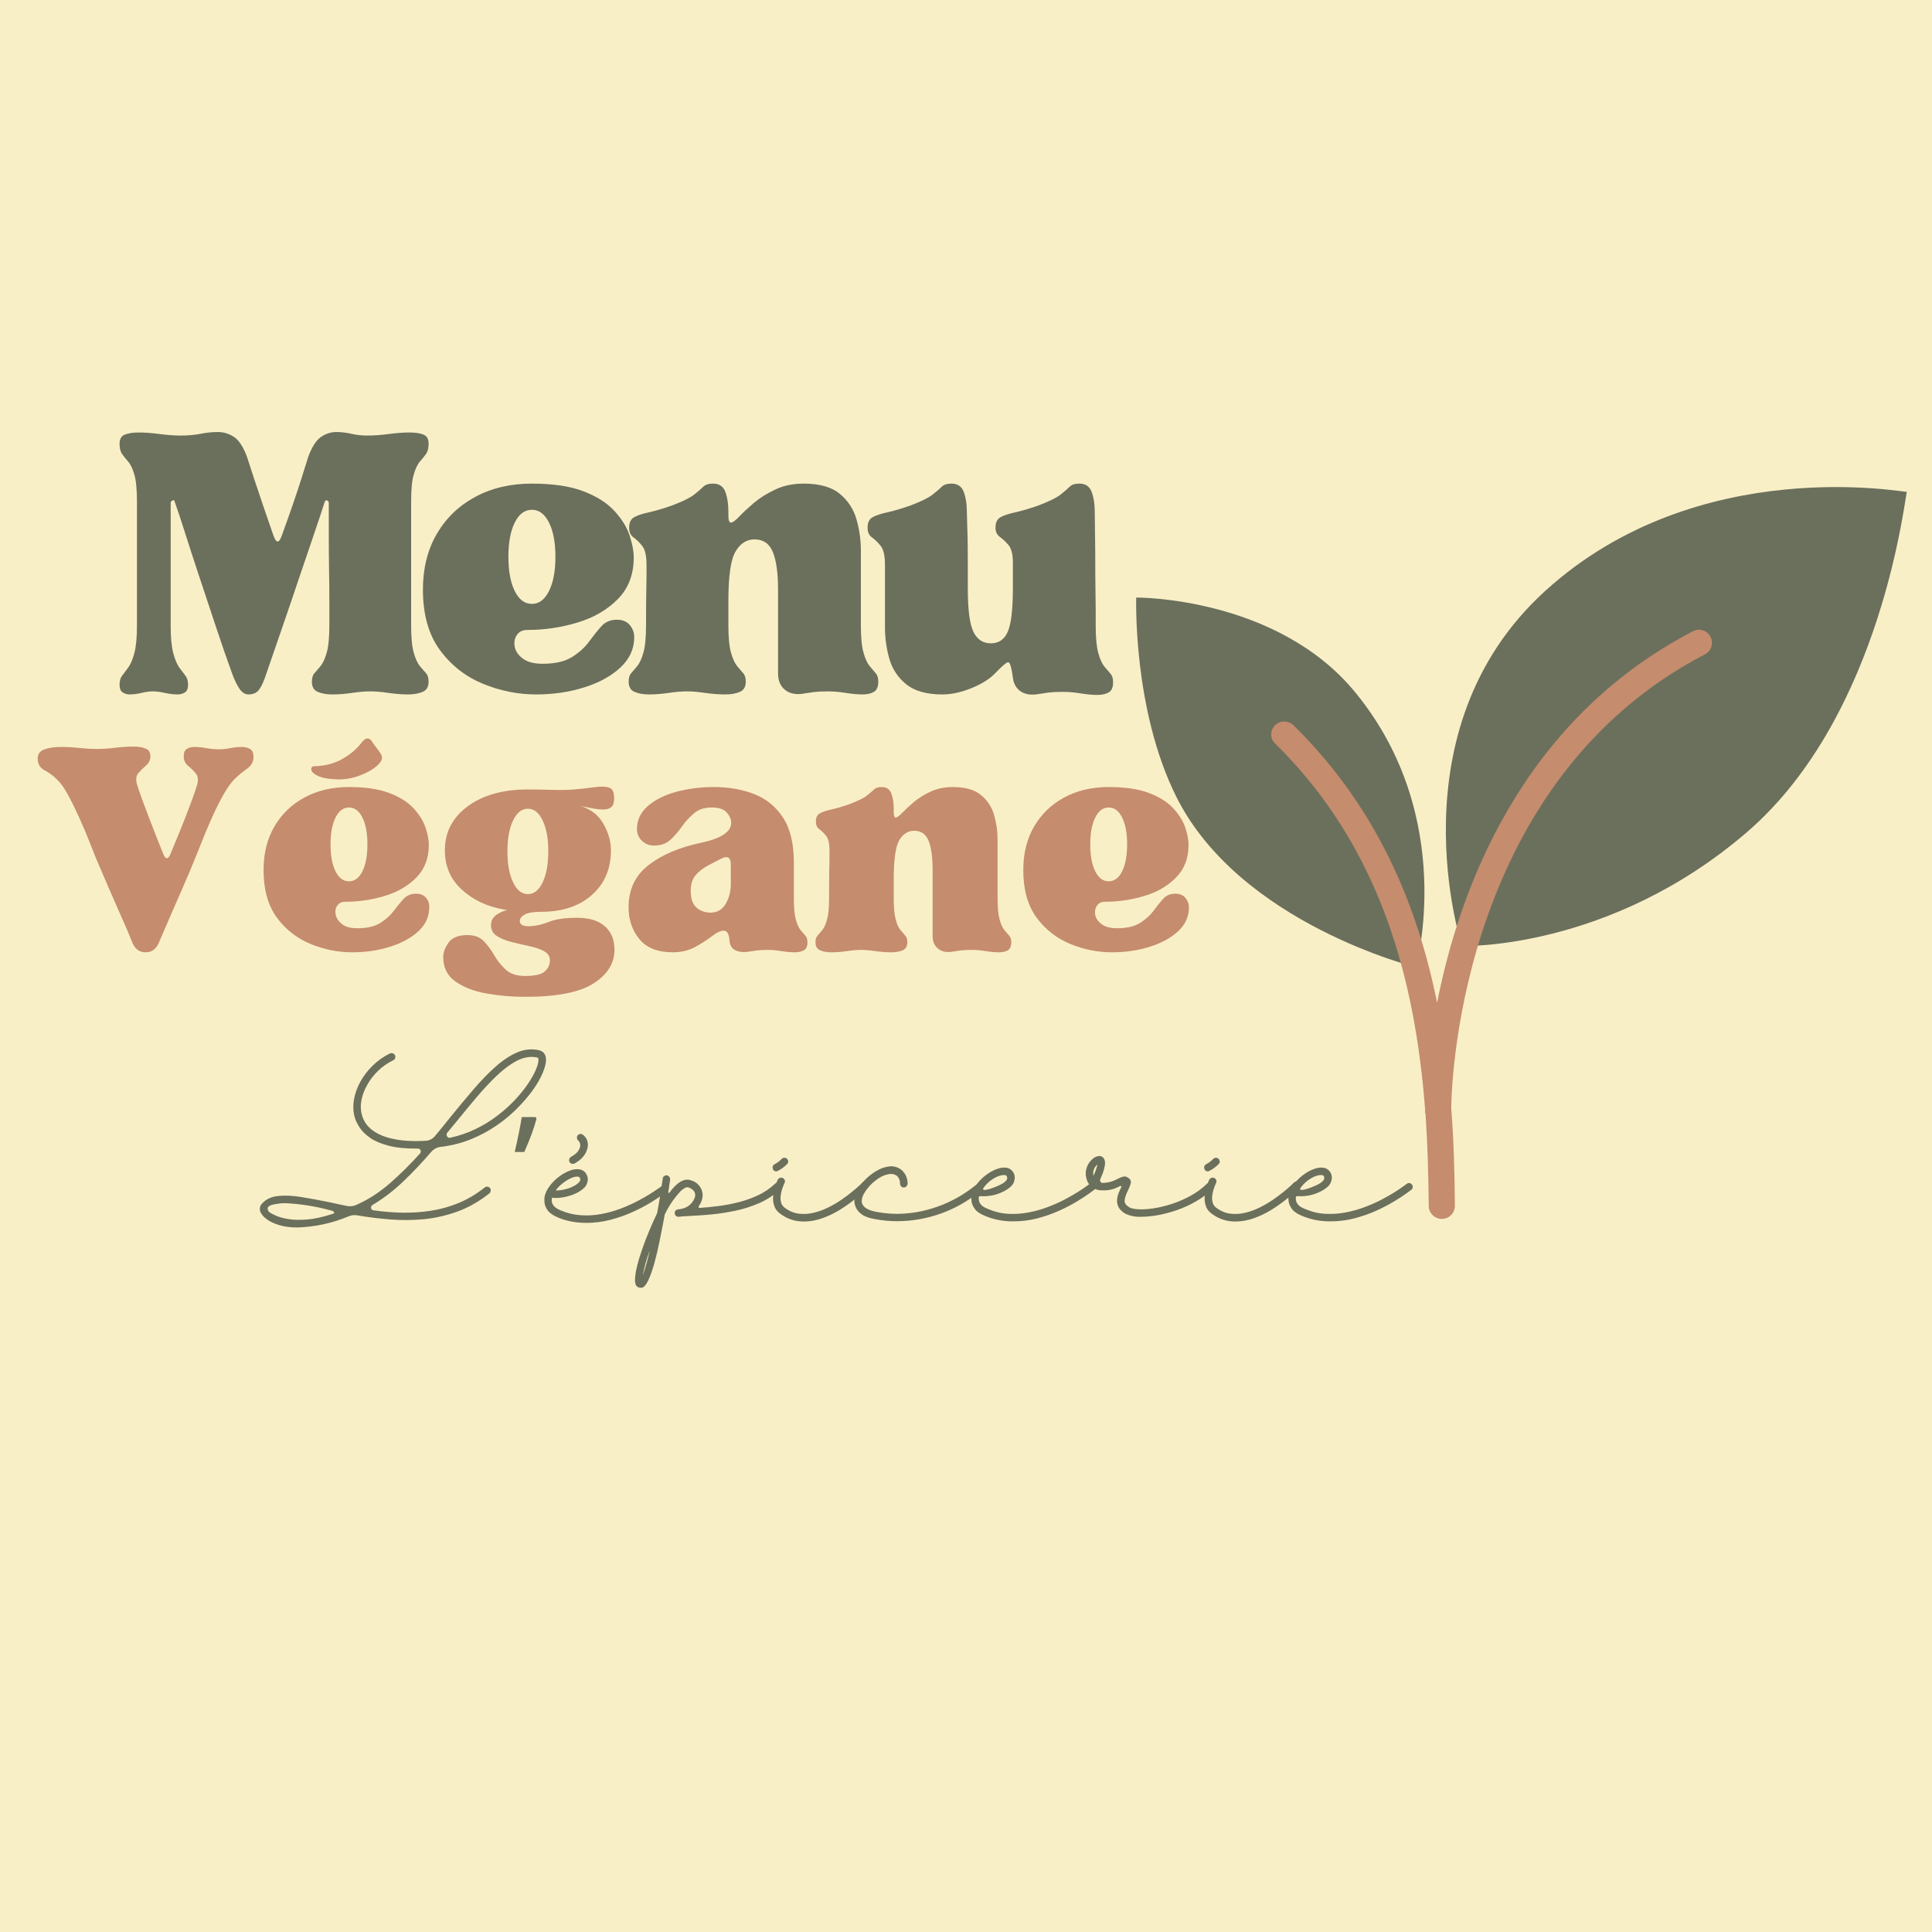 <svg version="1.0" preserveAspectRatio="xMidYMid meet" height="500" viewBox="0 0 375 375" zoomAndPan="magnify" width="500" xmlns:xlink="http://www.w3.org/1999/xlink" xmlns="http://www.w3.org/2000/svg"><defs><g></g><clipPath id="3449c1b6a5"><path clip-rule="nonzero" d="M 220.355 94.398 L 370.355 94.398 L 370.355 236.898 L 220.355 236.898 Z M 220.355 94.398"></path></clipPath><clipPath id="b616eff8c5"><path clip-rule="nonzero" d="M 0.355 0.398 L 150.273 0.398 L 150.273 94 L 0.355 94 Z M 0.355 0.398"></path></clipPath><clipPath id="a8d6db2d3d"><path clip-rule="nonzero" d="M 26 28 L 113 28 L 113 142.641 L 26 142.641 Z M 26 28"></path></clipPath><clipPath id="2bd120d4dc"><rect height="143" y="0" width="151" x="0"></rect></clipPath><clipPath id="8646d30029"><rect height="64" y="0" width="227" x="0"></rect></clipPath><clipPath id="a9cf349a5f"><path clip-rule="nonzero" d="M 147 20 L 195.961 20 L 195.961 62 L 147 62 Z M 147 20"></path></clipPath><clipPath id="6a5e5f4e07"><rect height="80" y="0" width="196" x="0"></rect></clipPath><clipPath id="622b008237"><rect height="51" y="0" width="227" x="0"></rect></clipPath></defs><rect fill-opacity="1" height="450" y="-37.5" fill="#ffffff" width="450" x="-37.5"></rect><rect fill-opacity="1" height="450" y="-37.5" fill="#f9efc7" width="450" x="-37.5"></rect><g clip-path="url(#3449c1b6a5)"><g transform="matrix(1, 0, 0, 1, 220, 94)"><g clip-path="url(#2bd120d4dc)"><g clip-path="url(#b616eff8c5)"><path fill-rule="nonzero" fill-opacity="1" d="M 63.762 89.621 C 63.762 89.621 92.301 90.535 119.012 67.582 C 145.723 44.629 149.836 1.16 150.141 1.465 C 150.445 1.77 109.719 -6.406 79.91 20.711 C 50.102 47.828 63.762 89.621 63.762 89.621 Z M 8.359 60.727 C -0.172 43.715 0.539 21.98 0.539 21.98 C 0.539 21.98 28.012 21.777 43.246 40.617 C 62.949 64.891 54.824 93.734 54.824 93.734 C 54.824 93.734 20.699 85.305 8.359 60.727 Z M 8.359 60.727" fill="#6b705c"></path></g><g clip-path="url(#a8d6db2d3d)"><path fill-rule="nonzero" fill-opacity="1" d="M 27.453 46.812 C 28.418 45.797 30.043 45.797 31.059 46.762 C 47.156 62.605 55.078 81.445 58.938 100.641 C 63.203 78.906 75.137 45.898 108.602 28.531 C 109.871 27.871 111.395 28.379 112.004 29.598 C 112.664 30.816 112.156 32.391 110.938 33 C 64.219 57.273 61.781 114.199 61.68 121.055 C 62.188 127.504 62.34 133.852 62.391 140.047 C 62.391 141.469 61.273 142.586 59.852 142.586 C 58.48 142.586 57.312 141.469 57.312 140.047 C 57.262 134.258 57.109 128.367 56.703 122.375 C 56.652 122.172 56.602 121.969 56.602 121.766 L 56.602 121.207 C 54.672 96.375 48.121 70.578 27.504 50.316 C 26.488 49.402 26.488 47.828 27.453 46.812 Z M 27.453 46.812" fill="#c58c6e"></path></g></g></g></g><g transform="matrix(1, 0, 0, 1, 6, 135)"><g clip-path="url(#8646d30029)"><g fill-opacity="1" fill="#c58c6e"><g transform="translate(0.928, 49.374)"><g><path d="M 4.125 -33.094 C 3.395 -33.82 2.586 -34.414 1.703 -34.875 C 0.828 -35.344 0.391 -36.098 0.391 -37.141 C 0.391 -38.023 0.828 -38.617 1.703 -38.922 C 2.586 -39.234 3.656 -39.391 4.906 -39.391 C 6.102 -39.391 7.312 -39.32 8.531 -39.188 C 9.75 -39.062 10.82 -39 11.75 -39 C 12.945 -39 14.191 -39.078 15.484 -39.234 C 16.785 -39.391 17.957 -39.469 19 -39.469 C 19.938 -39.469 20.711 -39.336 21.328 -39.078 C 21.953 -38.828 22.266 -38.336 22.266 -37.609 C 22.266 -36.879 21.988 -36.281 21.438 -35.812 C 20.895 -35.344 20.391 -34.836 19.922 -34.297 C 19.461 -33.754 19.391 -32.988 19.703 -32 C 19.859 -31.477 20.141 -30.645 20.547 -29.5 C 20.961 -28.363 21.43 -27.117 21.953 -25.766 C 22.473 -24.422 22.977 -23.113 23.469 -21.844 C 23.969 -20.57 24.398 -19.492 24.766 -18.609 C 25.223 -17.516 25.688 -17.516 26.156 -18.609 C 26.676 -19.859 27.301 -21.375 28.031 -23.156 C 28.758 -24.945 29.43 -26.672 30.047 -28.328 C 30.672 -29.992 31.086 -31.191 31.297 -31.922 C 31.609 -32.91 31.539 -33.676 31.094 -34.219 C 30.656 -34.758 30.148 -35.266 29.578 -35.734 C 29.016 -36.203 28.734 -36.801 28.734 -37.531 C 28.734 -38.258 28.926 -38.75 29.312 -39 C 29.695 -39.258 30.203 -39.391 30.828 -39.391 C 31.555 -39.391 32.332 -39.312 33.156 -39.156 C 33.988 -39.008 34.82 -38.938 35.656 -38.938 C 36.281 -38.938 36.984 -39.008 37.766 -39.156 C 38.547 -39.312 39.27 -39.391 39.938 -39.391 C 40.613 -39.391 41.172 -39.258 41.609 -39 C 42.055 -38.75 42.281 -38.234 42.281 -37.453 C 42.281 -36.516 41.836 -35.734 40.953 -35.109 C 40.066 -34.492 39.266 -33.82 38.547 -33.094 C 37.867 -32.414 37.148 -31.398 36.391 -30.047 C 35.641 -28.703 34.914 -27.25 34.219 -25.688 C 33.52 -24.133 32.883 -22.629 32.312 -21.172 C 31.738 -19.723 31.27 -18.555 30.906 -17.672 C 30.176 -15.859 29.367 -13.953 28.484 -11.953 C 27.609 -9.953 26.77 -8.031 25.969 -6.188 C 25.164 -4.344 24.477 -2.75 23.906 -1.406 C 23.383 -0.156 22.523 0.469 21.328 0.469 C 20.141 0.469 19.285 -0.156 18.766 -1.406 C 18.242 -2.75 17.566 -4.344 16.734 -6.188 C 15.91 -8.031 15.066 -9.953 14.203 -11.953 C 13.348 -13.953 12.531 -15.859 11.75 -17.672 C 11.395 -18.555 10.93 -19.723 10.359 -21.172 C 9.785 -22.629 9.145 -24.133 8.438 -25.688 C 7.738 -27.25 7.023 -28.703 6.297 -30.047 C 5.578 -31.398 4.852 -32.414 4.125 -33.094 Z M 4.125 -33.094"></path></g></g></g><g fill-opacity="1" fill="#c58c6e"><g transform="translate(43.594, 49.374)"><g><path d="M 1.562 -15.5 C 1.562 -18.719 2.258 -21.531 3.656 -23.938 C 5.062 -26.352 7.008 -28.234 9.5 -29.578 C 11.988 -30.93 14.867 -31.609 18.141 -31.609 C 21.359 -31.609 23.977 -31.219 26 -30.438 C 28.031 -29.664 29.602 -28.664 30.719 -27.438 C 31.832 -26.219 32.598 -24.973 33.016 -23.703 C 33.43 -22.43 33.641 -21.332 33.641 -20.406 C 33.641 -17.801 32.832 -15.68 31.219 -14.047 C 29.613 -12.41 27.562 -11.219 25.062 -10.469 C 22.57 -9.719 20.031 -9.344 17.438 -9.344 C 16.707 -9.344 16.176 -9.082 15.844 -8.562 C 15.508 -8.039 15.422 -7.441 15.578 -6.766 C 15.734 -6.098 16.145 -5.504 16.812 -4.984 C 17.488 -4.461 18.477 -4.203 19.781 -4.203 C 21.645 -4.203 23.117 -4.539 24.203 -5.219 C 25.297 -5.895 26.164 -6.672 26.812 -7.547 C 27.469 -8.43 28.109 -9.211 28.734 -9.891 C 29.359 -10.566 30.16 -10.906 31.141 -10.906 C 32.023 -10.906 32.688 -10.629 33.125 -10.078 C 33.57 -9.535 33.77 -8.926 33.719 -8.25 C 33.719 -6.488 33.031 -4.957 31.656 -3.656 C 30.281 -2.363 28.445 -1.352 26.156 -0.625 C 23.875 0.102 21.41 0.469 18.766 0.469 C 16.016 0.469 13.316 -0.07 10.672 -1.156 C 8.023 -2.25 5.844 -3.961 4.125 -6.297 C 2.414 -8.641 1.562 -11.707 1.562 -15.5 Z M 18.141 -27.641 C 17.047 -27.641 16.176 -26.988 15.531 -25.688 C 14.883 -24.395 14.562 -22.66 14.562 -20.484 C 14.562 -18.297 14.883 -16.551 15.531 -15.25 C 16.176 -13.957 17.047 -13.312 18.141 -13.312 C 19.234 -13.312 20.102 -13.957 20.75 -15.25 C 21.395 -16.551 21.719 -18.297 21.719 -20.484 C 21.719 -22.66 21.395 -24.395 20.75 -25.688 C 20.102 -26.988 19.234 -27.641 18.141 -27.641 Z M 11.141 -34.406 C 10.879 -34.664 10.773 -34.938 10.828 -35.219 C 10.879 -35.508 11.086 -35.656 11.453 -35.656 C 13.473 -35.707 15.25 -36.16 16.781 -37.016 C 18.312 -37.879 19.547 -38.906 20.484 -40.094 C 20.941 -40.719 21.352 -41.031 21.719 -41.031 C 22.082 -41.031 22.367 -40.848 22.578 -40.484 C 23.047 -39.805 23.383 -39.336 23.594 -39.078 C 23.801 -38.828 24.035 -38.492 24.297 -38.078 C 24.766 -37.398 24.582 -36.672 23.75 -35.891 C 22.914 -35.109 21.797 -34.445 20.391 -33.906 C 18.992 -33.363 17.617 -33.094 16.266 -33.094 C 15.285 -33.094 14.328 -33.18 13.391 -33.359 C 12.453 -33.547 11.703 -33.895 11.141 -34.406 Z M 11.141 -34.406"></path></g></g></g><g fill-opacity="1" fill="#c58c6e"><g transform="translate(78.863, 49.374)"><g><path d="M 17.047 9.109 C 14.398 9.109 11.867 8.883 9.453 8.438 C 7.047 8 5.062 7.223 3.5 6.109 C 1.945 4.992 1.172 3.426 1.172 1.406 C 1.172 0.469 1.52 -0.477 2.219 -1.438 C 2.914 -2.395 4.125 -2.875 5.844 -2.875 C 7.238 -2.875 8.312 -2.473 9.062 -1.672 C 9.82 -0.867 10.5 0.047 11.094 1.078 C 11.688 2.117 12.426 3.039 13.312 3.844 C 14.195 4.656 15.441 5.062 17.047 5.062 C 18.973 5.062 20.258 4.758 20.906 4.156 C 21.551 3.562 21.875 2.852 21.875 2.031 C 21.875 1.25 21.484 0.648 20.703 0.234 C 19.93 -0.18 18.984 -0.504 17.859 -0.734 C 16.742 -0.973 15.613 -1.234 14.469 -1.516 C 13.332 -1.805 12.375 -2.195 11.594 -2.688 C 10.82 -3.176 10.438 -3.891 10.438 -4.828 C 10.438 -5.711 10.848 -6.41 11.672 -6.922 C 12.504 -7.441 13.18 -7.703 13.703 -7.703 L 12.844 -7.859 C 9.625 -8.43 6.926 -9.719 4.75 -11.719 C 2.57 -13.719 1.484 -16.25 1.484 -19.312 C 1.484 -22.844 2.961 -25.695 5.922 -27.875 C 8.879 -30.051 12.77 -31.141 17.594 -31.141 C 19.102 -31.141 20.648 -31.113 22.234 -31.062 C 23.816 -31.008 25.254 -31.035 26.547 -31.141 C 27.797 -31.242 28.875 -31.359 29.781 -31.484 C 30.688 -31.617 31.426 -31.688 32 -31.688 C 32.883 -31.688 33.492 -31.531 33.828 -31.219 C 34.172 -30.906 34.344 -30.312 34.344 -29.438 C 34.344 -28.602 34.16 -28.031 33.797 -27.719 C 33.43 -27.406 32.883 -27.25 32.156 -27.25 C 31.633 -27.25 31.008 -27.312 30.281 -27.438 C 29.562 -27.57 28.707 -27.742 27.719 -27.953 C 29.738 -27.379 31.242 -26.234 32.234 -24.516 C 33.223 -22.805 33.719 -21.07 33.719 -19.312 C 33.719 -15.727 32.484 -12.844 30.016 -10.656 C 27.547 -8.477 24.266 -7.391 20.172 -7.391 C 18.711 -7.391 17.672 -7.223 17.047 -6.891 C 16.422 -6.555 16.082 -6.156 16.031 -5.688 C 15.988 -4.906 16.641 -4.539 17.984 -4.594 C 19.18 -4.645 20.426 -4.93 21.719 -5.453 C 23.02 -5.973 24.836 -6.234 27.172 -6.234 C 29.504 -6.234 31.289 -5.688 32.531 -4.594 C 33.781 -3.5 34.406 -1.969 34.406 0 C 34.406 2.594 33.055 4.758 30.359 6.5 C 27.66 8.238 23.223 9.109 17.047 9.109 Z M 13.625 -19.156 C 13.625 -16.664 13.988 -14.656 14.719 -13.125 C 15.445 -11.594 16.406 -10.828 17.594 -10.828 C 18.789 -10.828 19.75 -11.594 20.469 -13.125 C 21.195 -14.656 21.562 -16.664 21.562 -19.156 C 21.562 -21.594 21.195 -23.578 20.469 -25.109 C 19.75 -26.641 18.789 -27.406 17.594 -27.406 C 16.406 -27.406 15.445 -26.641 14.719 -25.109 C 13.988 -23.578 13.625 -21.594 13.625 -19.156 Z M 13.625 -19.156"></path></g></g></g><g fill-opacity="1" fill="#c58c6e"><g transform="translate(114.444, 49.374)"><g><path d="M 10.125 0.469 C 7.219 0.469 5.062 -0.383 3.656 -2.094 C 2.258 -3.812 1.562 -5.863 1.562 -8.25 C 1.562 -11.727 2.859 -14.469 5.453 -16.469 C 8.047 -18.469 11.422 -19.906 15.578 -20.781 C 19.516 -21.613 21.484 -22.914 21.484 -24.688 C 21.484 -25.352 21.195 -26.008 20.625 -26.656 C 20.062 -27.312 19.078 -27.641 17.672 -27.641 C 16.273 -27.641 15.133 -27.258 14.25 -26.5 C 13.363 -25.75 12.582 -24.895 11.906 -23.938 C 11.238 -22.977 10.5 -22.125 9.688 -21.375 C 8.883 -20.625 7.812 -20.25 6.469 -20.25 C 5.582 -20.25 4.812 -20.555 4.156 -21.172 C 3.508 -21.797 3.188 -22.551 3.188 -23.438 C 3.188 -25.195 3.883 -26.688 5.281 -27.906 C 6.688 -29.133 8.52 -30.055 10.781 -30.672 C 13.039 -31.297 15.492 -31.609 18.141 -31.609 C 20.992 -31.609 23.586 -31.156 25.922 -30.25 C 28.266 -29.344 30.133 -27.82 31.531 -25.688 C 32.938 -23.562 33.641 -20.656 33.641 -16.969 L 33.641 -10.047 C 33.641 -8.223 33.766 -6.844 34.016 -5.906 C 34.273 -4.977 34.586 -4.289 34.953 -3.844 C 35.316 -3.406 35.629 -3.039 35.891 -2.75 C 36.148 -2.469 36.281 -2.047 36.281 -1.484 C 36.281 -0.703 36.047 -0.18 35.578 0.078 C 35.109 0.336 34.516 0.469 33.797 0.469 C 33.016 0.469 32.156 0.391 31.219 0.234 C 30.281 0.078 29.426 0 28.656 0 C 27.82 0 27.094 0.035 26.469 0.109 C 25.844 0.191 25.195 0.285 24.531 0.391 C 23.695 0.492 22.953 0.391 22.297 0.078 C 21.648 -0.234 21.273 -0.805 21.172 -1.641 C 21.117 -2.461 20.988 -3.016 20.781 -3.297 C 20.582 -3.586 20.328 -3.734 20.016 -3.734 C 19.441 -3.734 18.695 -3.383 17.781 -2.688 C 16.875 -1.988 15.785 -1.285 14.516 -0.578 C 13.242 0.117 11.781 0.469 10.125 0.469 Z M 13.625 -11.453 C 13.625 -9.941 14 -8.859 14.75 -8.203 C 15.508 -7.555 16.406 -7.234 17.438 -7.234 C 18.738 -7.234 19.723 -7.789 20.391 -8.906 C 21.066 -10.031 21.406 -11.344 21.406 -12.844 L 21.406 -16.578 C 21.406 -17.984 20.758 -18.348 19.469 -17.672 C 18.633 -17.254 17.766 -16.801 16.859 -16.312 C 15.953 -15.82 15.188 -15.211 14.562 -14.484 C 13.938 -13.754 13.625 -12.742 13.625 -11.453 Z M 13.625 -11.453"></path></g></g></g><g fill-opacity="1" fill="#c58c6e"><g transform="translate(151.504, 49.374)"><g><path d="M 0.781 -1.484 C 0.781 -2.047 0.91 -2.469 1.172 -2.75 C 1.43 -3.039 1.738 -3.406 2.094 -3.844 C 2.457 -4.289 2.77 -4.977 3.031 -5.906 C 3.289 -6.844 3.422 -8.223 3.422 -10.047 C 3.422 -12.43 3.43 -14.156 3.453 -15.219 C 3.484 -16.281 3.5 -17.055 3.5 -17.547 C 3.5 -18.047 3.5 -18.609 3.5 -19.234 C 3.5 -20.629 3.281 -21.598 2.844 -22.141 C 2.406 -22.691 1.961 -23.125 1.516 -23.438 C 1.078 -23.75 0.859 -24.242 0.859 -24.922 C 0.859 -25.691 1.113 -26.219 1.625 -26.5 C 2.145 -26.789 2.883 -27.039 3.844 -27.25 C 4.812 -27.457 5.969 -27.797 7.312 -28.266 C 8.977 -28.891 10.117 -29.445 10.734 -29.938 C 11.359 -30.426 11.828 -30.828 12.141 -31.141 C 12.453 -31.453 12.945 -31.609 13.625 -31.609 C 14.562 -31.609 15.188 -31.191 15.5 -30.359 C 15.812 -29.535 15.969 -28.551 15.969 -27.406 L 15.969 -26.781 C 15.969 -26.051 16.094 -25.688 16.344 -25.688 C 16.602 -25.688 17.02 -25.984 17.594 -26.578 C 18.164 -27.18 18.906 -27.867 19.812 -28.641 C 20.719 -29.422 21.805 -30.109 23.078 -30.703 C 24.359 -31.305 25.801 -31.609 27.406 -31.609 C 29.844 -31.609 31.68 -31.086 32.922 -30.047 C 34.172 -29.016 35.016 -27.719 35.453 -26.156 C 35.898 -24.602 36.125 -23.02 36.125 -21.406 L 36.125 -10.047 C 36.125 -8.223 36.254 -6.844 36.516 -5.906 C 36.773 -4.977 37.086 -4.289 37.453 -3.844 C 37.816 -3.406 38.129 -3.039 38.391 -2.75 C 38.648 -2.469 38.781 -2.047 38.781 -1.484 C 38.781 -0.703 38.555 -0.18 38.109 0.078 C 37.672 0.336 37.086 0.469 36.359 0.469 C 35.629 0.469 34.785 0.391 33.828 0.234 C 32.867 0.078 31.945 0 31.062 0 C 30.227 0 29.516 0.035 28.922 0.109 C 28.328 0.191 27.691 0.285 27.016 0.391 C 25.973 0.492 25.129 0.258 24.484 -0.312 C 23.836 -0.883 23.516 -1.688 23.516 -2.719 L 23.516 -15.5 C 23.516 -17.988 23.254 -19.879 22.734 -21.172 C 22.211 -22.473 21.281 -23.125 19.938 -23.125 C 18.738 -23.125 17.773 -22.516 17.047 -21.297 C 16.328 -20.078 15.969 -17.57 15.969 -13.781 L 15.969 -10.047 C 15.969 -8.223 16.094 -6.844 16.344 -5.906 C 16.602 -4.977 16.914 -4.289 17.281 -3.844 C 17.645 -3.406 17.957 -3.039 18.219 -2.75 C 18.477 -2.469 18.609 -2.047 18.609 -1.484 C 18.609 -0.703 18.305 -0.18 17.703 0.078 C 17.109 0.336 16.375 0.469 15.5 0.469 C 14.508 0.469 13.484 0.391 12.422 0.234 C 11.359 0.078 10.438 0 9.656 0 C 8.875 0 7.953 0.078 6.891 0.234 C 5.828 0.391 4.828 0.469 3.891 0.469 C 3.004 0.469 2.266 0.336 1.672 0.078 C 1.078 -0.18 0.781 -0.703 0.781 -1.484 Z M 0.781 -1.484"></path></g></g></g><g fill-opacity="1" fill="#c58c6e"><g transform="translate(191.055, 49.374)"><g><path d="M 18.766 0.469 C 16.016 0.469 13.316 -0.07 10.672 -1.156 C 8.023 -2.25 5.844 -3.961 4.125 -6.297 C 2.414 -8.641 1.562 -11.707 1.562 -15.5 C 1.562 -18.719 2.258 -21.531 3.656 -23.938 C 5.062 -26.352 7.008 -28.234 9.5 -29.578 C 11.988 -30.93 14.867 -31.609 18.141 -31.609 C 21.359 -31.609 23.977 -31.219 26 -30.438 C 28.031 -29.664 29.602 -28.664 30.719 -27.438 C 31.832 -26.219 32.598 -24.973 33.016 -23.703 C 33.43 -22.43 33.641 -21.332 33.641 -20.406 C 33.641 -17.801 32.832 -15.68 31.219 -14.047 C 29.613 -12.41 27.562 -11.219 25.062 -10.469 C 22.57 -9.719 20.031 -9.344 17.438 -9.344 C 16.707 -9.344 16.176 -9.082 15.844 -8.562 C 15.508 -8.039 15.406 -7.441 15.531 -6.766 C 15.664 -6.098 16.082 -5.504 16.781 -4.984 C 17.477 -4.461 18.477 -4.203 19.781 -4.203 C 21.645 -4.203 23.117 -4.539 24.203 -5.219 C 25.297 -5.895 26.164 -6.672 26.812 -7.547 C 27.469 -8.43 28.094 -9.211 28.688 -9.891 C 29.289 -10.566 30.082 -10.906 31.062 -10.906 C 31.945 -10.906 32.609 -10.629 33.047 -10.078 C 33.492 -9.535 33.719 -8.926 33.719 -8.25 C 33.719 -6.488 33.031 -4.957 31.656 -3.656 C 30.281 -2.363 28.445 -1.352 26.156 -0.625 C 23.875 0.102 21.41 0.469 18.766 0.469 Z M 18.141 -27.641 C 17.047 -27.641 16.176 -26.988 15.531 -25.688 C 14.883 -24.395 14.562 -22.66 14.562 -20.484 C 14.562 -18.297 14.883 -16.551 15.531 -15.25 C 16.176 -13.957 17.047 -13.312 18.141 -13.312 C 19.234 -13.312 20.102 -13.957 20.75 -15.25 C 21.395 -16.551 21.719 -18.297 21.719 -20.484 C 21.719 -22.66 21.395 -24.395 20.75 -25.688 C 20.102 -26.988 19.234 -27.641 18.141 -27.641 Z M 18.141 -27.641"></path></g></g></g></g></g><g transform="matrix(1, 0, 0, 1, 21, 73)"><g clip-path="url(#6a5e5f4e07)"><g fill-opacity="1" fill="#6b705c"><g transform="translate(1.207, 61.196)"><g><path d="M 1 -48.062 C 1 -48.988 1.344 -49.582 2.031 -49.844 C 2.727 -50.113 3.609 -50.25 4.672 -50.25 C 5.922 -50.25 7.289 -50.148 8.781 -49.953 C 10.281 -49.754 11.656 -49.656 12.906 -49.656 C 14.301 -49.656 15.578 -49.77 16.734 -50 C 17.891 -50.227 19 -50.344 20.062 -50.344 C 21.188 -50.344 22.227 -50.031 23.188 -49.406 C 24.145 -48.781 24.988 -47.504 25.719 -45.578 C 25.719 -45.578 26.195 -44.102 27.156 -41.156 C 28.125 -38.219 29.367 -34.562 30.891 -30.188 C 31.422 -28.727 31.945 -28.727 32.469 -30.188 C 34.062 -34.562 35.32 -38.219 36.25 -41.156 C 37.176 -44.102 37.641 -45.578 37.641 -45.578 C 38.367 -47.504 39.195 -48.781 40.125 -49.406 C 41.051 -50.031 42.047 -50.344 43.109 -50.344 C 44.023 -50.344 44.977 -50.227 45.969 -50 C 46.969 -49.77 48 -49.656 49.062 -49.656 C 50.383 -49.656 51.773 -49.754 53.234 -49.953 C 54.691 -50.148 56.047 -50.25 57.297 -50.25 C 58.422 -50.25 59.316 -50.113 59.984 -49.844 C 60.648 -49.582 60.984 -48.988 60.984 -48.062 C 60.984 -47.207 60.816 -46.547 60.484 -46.078 C 60.148 -45.617 59.75 -45.125 59.281 -44.594 C 58.82 -44.062 58.426 -43.219 58.094 -42.062 C 57.758 -40.906 57.594 -39.164 57.594 -36.844 L 57.594 -12.812 C 57.594 -10.488 57.758 -8.734 58.094 -7.547 C 58.426 -6.359 58.82 -5.484 59.281 -4.922 C 59.75 -4.359 60.148 -3.895 60.484 -3.531 C 60.816 -3.164 60.984 -2.617 60.984 -1.891 C 60.984 -0.891 60.598 -0.227 59.828 0.094 C 59.066 0.426 58.125 0.594 57 0.594 C 55.812 0.594 54.535 0.492 53.172 0.297 C 51.816 0.098 50.645 0 49.656 0 C 48.664 0 47.488 0.098 46.125 0.297 C 44.77 0.492 43.5 0.594 42.312 0.594 C 41.188 0.594 40.238 0.426 39.469 0.094 C 38.707 -0.227 38.328 -0.891 38.328 -1.891 C 38.328 -2.617 38.492 -3.164 38.828 -3.531 C 39.16 -3.895 39.555 -4.359 40.016 -4.922 C 40.484 -5.484 40.883 -6.359 41.219 -7.547 C 41.551 -8.734 41.719 -10.488 41.719 -12.812 C 41.719 -14 41.719 -15.586 41.719 -17.578 C 41.719 -19.566 41.695 -21.703 41.656 -23.984 C 41.625 -26.266 41.609 -28.531 41.609 -30.781 C 41.609 -33.031 41.609 -34.984 41.609 -36.641 C 41.609 -36.773 41.508 -36.91 41.312 -37.047 C 41.113 -37.18 40.945 -37.082 40.812 -36.75 C 40.352 -35.289 39.676 -33.254 38.781 -30.641 C 37.883 -28.023 36.906 -25.145 35.844 -22 C 34.789 -18.852 33.703 -15.656 32.578 -12.406 C 31.453 -9.164 30.426 -6.188 29.5 -3.469 C 29.031 -2.02 28.562 -0.977 28.094 -0.344 C 27.633 0.281 26.941 0.594 26.016 0.594 C 25.359 0.594 24.781 0.227 24.281 -0.5 C 23.781 -1.227 23.301 -2.219 22.844 -3.469 C 21.852 -6.188 20.828 -9.148 19.766 -12.359 C 18.703 -15.578 17.641 -18.773 16.578 -21.953 C 15.523 -25.129 14.582 -28.023 13.75 -30.641 C 12.926 -33.254 12.25 -35.289 11.719 -36.75 C 11.656 -37.082 11.504 -37.18 11.266 -37.047 C 11.035 -36.91 10.922 -36.773 10.922 -36.641 L 10.922 -12.812 C 10.922 -10.488 11.086 -8.695 11.422 -7.438 C 11.754 -6.188 12.148 -5.242 12.609 -4.609 C 13.078 -3.984 13.473 -3.457 13.797 -3.031 C 14.129 -2.602 14.297 -2.023 14.297 -1.297 C 14.297 -0.566 14.098 -0.07 13.703 0.188 C 13.305 0.457 12.812 0.594 12.219 0.594 C 11.488 0.594 10.676 0.492 9.781 0.297 C 8.883 0.098 8.109 0 7.453 0 C 6.785 0 6.055 0.098 5.266 0.297 C 4.473 0.492 3.711 0.594 2.984 0.594 C 2.453 0.594 1.988 0.457 1.594 0.188 C 1.195 -0.07 1 -0.566 1 -1.297 C 1 -2.023 1.16 -2.602 1.484 -3.031 C 1.816 -3.457 2.211 -3.984 2.672 -4.609 C 3.141 -5.242 3.539 -6.188 3.875 -7.438 C 4.207 -8.695 4.375 -10.488 4.375 -12.812 L 4.375 -36.844 C 4.375 -39.164 4.207 -40.906 3.875 -42.062 C 3.539 -43.219 3.141 -44.062 2.672 -44.594 C 2.211 -45.125 1.816 -45.617 1.484 -46.078 C 1.16 -46.547 1 -47.207 1 -48.062 Z M 1 -48.062"></path></g></g></g><g fill-opacity="1" fill="#6b705c"><g transform="translate(59.104, 61.196)"><g><path d="M 23.938 0.594 C 20.426 0.594 16.984 -0.098 13.609 -1.484 C 10.234 -2.879 7.453 -5.066 5.266 -8.047 C 3.078 -11.023 1.984 -14.93 1.984 -19.766 C 1.984 -23.867 2.875 -27.457 4.656 -30.531 C 6.445 -33.613 8.93 -36.016 12.109 -37.734 C 15.297 -39.461 18.973 -40.328 23.141 -40.328 C 27.242 -40.328 30.586 -39.828 33.172 -38.828 C 35.754 -37.836 37.754 -36.562 39.172 -35 C 40.598 -33.445 41.578 -31.859 42.109 -30.234 C 42.641 -28.617 42.906 -27.211 42.906 -26.016 C 42.906 -22.703 41.879 -20.004 39.828 -17.922 C 37.773 -15.836 35.16 -14.316 31.984 -13.359 C 28.805 -12.398 25.562 -11.922 22.25 -11.922 C 21.32 -11.922 20.641 -11.586 20.203 -10.922 C 19.773 -10.266 19.645 -9.504 19.812 -8.641 C 19.977 -7.773 20.508 -7.008 21.406 -6.344 C 22.301 -5.688 23.57 -5.359 25.219 -5.359 C 27.602 -5.359 29.488 -5.785 30.875 -6.641 C 32.27 -7.504 33.379 -8.5 34.203 -9.625 C 35.035 -10.758 35.832 -11.754 36.594 -12.609 C 37.352 -13.473 38.363 -13.906 39.625 -13.906 C 40.75 -13.906 41.594 -13.555 42.156 -12.859 C 42.719 -12.16 43 -11.383 43 -10.531 C 43 -8.281 42.117 -6.328 40.359 -4.672 C 38.609 -3.016 36.273 -1.723 33.359 -0.797 C 30.453 0.129 27.312 0.594 23.938 0.594 Z M 23.141 -35.25 C 21.742 -35.25 20.633 -34.422 19.812 -32.766 C 18.988 -31.117 18.578 -28.906 18.578 -26.125 C 18.578 -23.344 18.988 -21.125 19.812 -19.469 C 20.633 -17.812 21.742 -16.984 23.141 -16.984 C 24.523 -16.984 25.629 -17.812 26.453 -19.469 C 27.285 -21.125 27.703 -23.344 27.703 -26.125 C 27.703 -28.906 27.285 -31.117 26.453 -32.766 C 25.629 -34.422 24.523 -35.25 23.141 -35.25 Z M 23.141 -35.25"></path></g></g></g><g fill-opacity="1" fill="#6b705c"><g transform="translate(100.02, 61.196)"><g><path d="M 1 -1.891 C 1 -2.617 1.16 -3.164 1.484 -3.531 C 1.816 -3.895 2.211 -4.359 2.672 -4.922 C 3.141 -5.484 3.539 -6.359 3.875 -7.547 C 4.207 -8.734 4.375 -10.488 4.375 -12.812 C 4.375 -15.852 4.391 -18.051 4.422 -19.406 C 4.453 -20.77 4.469 -21.766 4.469 -22.391 C 4.469 -23.023 4.469 -23.738 4.469 -24.531 C 4.469 -26.32 4.188 -27.562 3.625 -28.25 C 3.062 -28.945 2.5 -29.492 1.938 -29.891 C 1.375 -30.285 1.094 -30.914 1.094 -31.781 C 1.094 -32.77 1.422 -33.445 2.078 -33.812 C 2.742 -34.176 3.688 -34.488 4.906 -34.75 C 6.133 -35.02 7.609 -35.453 9.328 -36.047 C 11.453 -36.848 12.91 -37.562 13.703 -38.188 C 14.492 -38.812 15.086 -39.32 15.484 -39.719 C 15.891 -40.125 16.52 -40.328 17.375 -40.328 C 18.57 -40.328 19.367 -39.797 19.766 -38.734 C 20.16 -37.672 20.359 -36.41 20.359 -34.953 L 20.359 -34.156 C 20.359 -33.227 20.523 -32.766 20.859 -32.766 C 21.191 -32.766 21.719 -33.145 22.438 -33.906 C 23.164 -34.676 24.109 -35.555 25.266 -36.547 C 26.43 -37.535 27.82 -38.41 29.438 -39.172 C 31.062 -39.941 32.898 -40.328 34.953 -40.328 C 38.066 -40.328 40.414 -39.66 42 -38.328 C 43.594 -37.004 44.672 -35.348 45.234 -33.359 C 45.797 -31.379 46.078 -29.363 46.078 -27.312 L 46.078 -12.812 C 46.078 -10.488 46.242 -8.734 46.578 -7.547 C 46.91 -6.359 47.305 -5.484 47.766 -4.922 C 48.234 -4.359 48.629 -3.895 48.953 -3.531 C 49.285 -3.164 49.453 -2.617 49.453 -1.891 C 49.453 -0.891 49.172 -0.227 48.609 0.094 C 48.047 0.426 47.301 0.594 46.375 0.594 C 45.445 0.594 44.367 0.492 43.141 0.297 C 41.922 0.098 40.75 0 39.625 0 C 38.562 0 37.648 0.047 36.891 0.141 C 36.129 0.242 35.32 0.363 34.469 0.5 C 33.133 0.625 32.055 0.328 31.234 -0.391 C 30.41 -1.117 30 -2.145 30 -3.469 L 30 -19.766 C 30 -22.941 29.664 -25.359 29 -27.016 C 28.332 -28.672 27.141 -29.5 25.422 -29.5 C 23.898 -29.5 22.676 -28.719 21.75 -27.156 C 20.82 -25.602 20.359 -22.41 20.359 -17.578 L 20.359 -12.812 C 20.359 -10.488 20.523 -8.734 20.859 -7.547 C 21.191 -6.359 21.586 -5.484 22.047 -4.922 C 22.516 -4.359 22.91 -3.895 23.234 -3.531 C 23.566 -3.164 23.734 -2.617 23.734 -1.891 C 23.734 -0.891 23.352 -0.227 22.594 0.094 C 21.832 0.426 20.891 0.594 19.766 0.594 C 18.504 0.594 17.191 0.492 15.828 0.297 C 14.473 0.098 13.301 0 12.312 0 C 11.32 0 10.145 0.098 8.781 0.297 C 7.426 0.492 6.156 0.594 4.969 0.594 C 3.844 0.594 2.898 0.426 2.141 0.094 C 1.379 -0.227 1 -0.891 1 -1.891 Z M 1 -1.891"></path></g></g></g><g clip-path="url(#a9cf349a5f)"><g fill-opacity="1" fill="#6b705c"><g transform="translate(146.397, 61.196)"><g><path d="M 1 -31.781 C 1 -32.77 1.328 -33.445 1.984 -33.812 C 2.648 -34.176 3.594 -34.488 4.812 -34.75 C 6.039 -35.02 7.516 -35.453 9.234 -36.047 C 11.359 -36.848 12.816 -37.562 13.609 -38.188 C 14.398 -38.812 14.992 -39.32 15.391 -39.719 C 15.785 -40.125 16.414 -40.328 17.281 -40.328 C 18.469 -40.328 19.258 -39.797 19.656 -38.734 C 20.062 -37.672 20.266 -36.41 20.266 -34.953 C 20.328 -32.898 20.375 -31.227 20.406 -29.938 C 20.438 -28.645 20.453 -26.973 20.453 -24.922 L 20.453 -20.062 C 20.453 -15.883 20.816 -13.051 21.547 -11.562 C 22.273 -10.07 23.398 -9.328 24.922 -9.328 C 26.453 -9.328 27.547 -10.07 28.203 -11.562 C 28.867 -13.051 29.203 -15.914 29.203 -20.156 L 29.203 -24.922 C 29.203 -26.578 28.922 -27.734 28.359 -28.391 C 27.797 -29.055 27.234 -29.586 26.672 -29.984 C 26.109 -30.391 25.828 -30.988 25.828 -31.781 C 25.828 -32.77 26.156 -33.445 26.812 -33.812 C 27.477 -34.176 28.422 -34.488 29.641 -34.75 C 30.867 -35.02 32.344 -35.453 34.062 -36.047 C 36.188 -36.848 37.645 -37.562 38.438 -38.188 C 39.227 -38.812 39.82 -39.32 40.219 -39.719 C 40.613 -40.125 41.242 -40.328 42.109 -40.328 C 43.297 -40.328 44.086 -39.797 44.484 -38.734 C 44.891 -37.672 45.094 -36.41 45.094 -34.953 L 45.188 -26.906 C 45.188 -23.926 45.203 -21.539 45.234 -19.75 C 45.266 -17.969 45.281 -16.547 45.281 -15.484 C 45.281 -14.43 45.281 -13.508 45.281 -12.719 C 45.281 -10.395 45.445 -8.633 45.781 -7.438 C 46.113 -6.25 46.508 -5.375 46.969 -4.812 C 47.438 -4.25 47.832 -3.785 48.156 -3.422 C 48.488 -3.055 48.656 -2.508 48.656 -1.781 C 48.656 -0.789 48.375 -0.133 47.812 0.188 C 47.25 0.52 46.504 0.688 45.578 0.688 C 44.648 0.688 43.57 0.586 42.344 0.391 C 41.125 0.191 39.953 0.094 38.828 0.094 C 37.773 0.094 36.863 0.141 36.094 0.234 C 35.332 0.336 34.523 0.457 33.672 0.594 C 32.41 0.727 31.379 0.5 30.578 -0.094 C 29.785 -0.695 29.328 -1.562 29.203 -2.688 C 28.93 -4.664 28.629 -5.656 28.297 -5.656 C 27.973 -5.656 27.148 -4.961 25.828 -3.578 C 24.766 -2.453 23.223 -1.473 21.203 -0.641 C 19.18 0.18 17.281 0.594 15.5 0.594 C 12.445 0.594 10.109 -0.066 8.484 -1.391 C 6.867 -2.711 5.781 -4.363 5.219 -6.344 C 4.656 -8.332 4.375 -10.359 4.375 -12.422 L 4.375 -24.531 C 4.375 -26.32 4.094 -27.562 3.531 -28.25 C 2.969 -28.945 2.406 -29.492 1.844 -29.891 C 1.281 -30.285 1 -30.914 1 -31.781 Z M 1 -31.781"></path></g></g></g></g></g></g><g transform="matrix(1, 0, 0, 1, 49, 202)"><g clip-path="url(#622b008237)"><g fill-opacity="1" fill="#6b705c"><g transform="translate(0.981, 35.034)"><g><path d="M 17.672 -0.938 C 14.504 0.383 11.211 1.102 7.797 1.219 C 6.391 1.219 5.203 1.066 4.234 0.766 C 3.273 0.473 2.508 0.125 1.938 -0.281 C 1.363 -0.688 0.977 -1.066 0.781 -1.422 C 0.539 -1.734 0.43 -2.082 0.453 -2.469 C 0.484 -2.852 0.641 -3.188 0.922 -3.469 C 1.672 -4.281 2.691 -4.754 3.984 -4.891 C 5.285 -5.035 6.801 -4.969 8.531 -4.688 C 10.258 -4.406 12.141 -4.055 14.172 -3.641 C 14.703 -3.523 15.242 -3.406 15.797 -3.281 C 16.359 -3.164 16.914 -3.051 17.469 -2.938 C 18.039 -2.844 18.598 -2.91 19.141 -3.141 L 19.531 -3.328 C 21.688 -4.305 23.766 -5.672 25.766 -7.422 C 27.773 -9.18 29.707 -11.098 31.562 -13.172 C 31.707 -13.359 31.734 -13.562 31.641 -13.781 C 31.535 -13.988 31.363 -14.094 31.125 -14.094 C 28.906 -14.07 27.047 -14.25 25.547 -14.625 C 24.047 -15.008 22.844 -15.508 21.938 -16.125 C 21.031 -16.75 20.344 -17.41 19.875 -18.109 C 19.406 -18.816 19.078 -19.473 18.891 -20.078 C 18.578 -21.148 18.516 -22.285 18.703 -23.484 C 18.898 -24.691 19.312 -25.875 19.938 -27.031 C 20.57 -28.188 21.379 -29.242 22.359 -30.203 C 23.336 -31.16 24.453 -31.945 25.703 -32.562 C 25.891 -32.633 26.078 -32.641 26.266 -32.578 C 26.453 -32.516 26.594 -32.391 26.688 -32.203 C 26.77 -32.035 26.781 -31.852 26.719 -31.656 C 26.656 -31.469 26.531 -31.328 26.344 -31.234 C 25.258 -30.711 24.285 -30.035 23.422 -29.203 C 22.555 -28.367 21.844 -27.445 21.281 -26.438 C 20.719 -25.438 20.344 -24.422 20.156 -23.391 C 19.977 -22.367 20.023 -21.406 20.297 -20.5 C 20.816 -18.719 22.156 -17.406 24.312 -16.562 C 26.469 -15.727 29.254 -15.41 32.672 -15.609 C 33.391 -15.672 33.973 -15.969 34.422 -16.5 C 34.922 -17.113 35.422 -17.719 35.922 -18.312 C 36.422 -18.914 36.91 -19.523 37.391 -20.141 C 38.941 -22.055 40.453 -23.867 41.922 -25.578 C 43.391 -27.297 44.832 -28.781 46.25 -30.031 C 47.676 -31.289 49.086 -32.211 50.484 -32.797 C 51.879 -33.379 53.281 -33.504 54.688 -33.172 C 54.832 -33.148 55.008 -33.078 55.219 -32.953 C 55.438 -32.836 55.625 -32.633 55.781 -32.344 C 55.938 -32.062 56.008 -31.656 56 -31.125 C 55.957 -30.438 55.711 -29.586 55.266 -28.578 C 54.828 -27.566 54.191 -26.484 53.359 -25.328 C 52.523 -24.18 51.523 -23.023 50.359 -21.859 C 49.203 -20.691 47.883 -19.598 46.406 -18.578 C 44.938 -17.566 43.328 -16.695 41.578 -15.969 C 39.836 -15.25 37.988 -14.754 36.031 -14.484 L 35.531 -14.422 C 34.812 -14.328 34.207 -14.004 33.719 -13.453 C 31.988 -11.43 30.176 -9.516 28.281 -7.703 C 26.383 -5.891 24.398 -4.375 22.328 -3.156 C 22.109 -3.008 22.016 -2.805 22.047 -2.547 C 22.098 -2.285 22.266 -2.141 22.547 -2.109 C 24.359 -1.848 26.191 -1.695 28.047 -1.656 C 29.91 -1.625 31.758 -1.742 33.594 -2.016 C 35.438 -2.297 37.238 -2.797 39 -3.516 C 40.77 -4.242 42.469 -5.254 44.094 -6.547 C 44.258 -6.672 44.438 -6.723 44.625 -6.703 C 44.82 -6.691 44.988 -6.602 45.125 -6.438 C 45.25 -6.289 45.297 -6.113 45.266 -5.906 C 45.242 -5.707 45.16 -5.539 45.016 -5.406 C 43.055 -3.852 41.004 -2.68 38.859 -1.891 C 36.711 -1.109 34.531 -0.609 32.312 -0.391 C 30.094 -0.18 27.883 -0.164 25.688 -0.344 C 23.5 -0.52 21.379 -0.785 19.328 -1.141 C 18.754 -1.234 18.203 -1.164 17.672 -0.938 Z M 5.359 -3.5 C 4.859 -3.5 4.344 -3.457 3.812 -3.375 C 3.281 -3.301 2.836 -3.191 2.484 -3.047 C 2.141 -2.898 1.969 -2.707 1.969 -2.469 C 1.969 -2.344 2.004 -2.195 2.078 -2.031 C 2.148 -1.863 2.344 -1.695 2.656 -1.531 C 2.844 -1.414 3.211 -1.238 3.766 -1 C 4.328 -0.758 5.086 -0.562 6.047 -0.406 C 7.004 -0.25 8.195 -0.223 9.625 -0.328 C 11.051 -0.441 12.723 -0.812 14.641 -1.438 C 14.734 -1.457 14.805 -1.508 14.859 -1.594 C 14.922 -1.676 14.883 -1.77 14.75 -1.875 C 14.625 -1.988 14.328 -2.094 13.859 -2.188 C 11.066 -2.926 8.234 -3.363 5.359 -3.5 Z M 53.25 -31.891 C 52.133 -31.891 50.992 -31.547 49.828 -30.859 C 48.672 -30.18 47.484 -29.254 46.266 -28.078 C 45.047 -26.898 43.789 -25.551 42.5 -24.031 C 41.219 -22.508 39.883 -20.895 38.5 -19.188 C 37.957 -18.52 37.398 -17.848 36.828 -17.172 C 36.66 -16.941 36.648 -16.707 36.797 -16.469 C 36.93 -16.227 37.133 -16.141 37.406 -16.203 C 39.164 -16.586 40.805 -17.148 42.328 -17.891 C 43.859 -18.629 45.25 -19.477 46.5 -20.438 C 47.758 -21.395 48.883 -22.395 49.875 -23.438 C 50.863 -24.488 51.703 -25.516 52.391 -26.516 C 53.078 -27.516 53.598 -28.422 53.953 -29.234 C 54.316 -30.047 54.508 -30.703 54.531 -31.203 C 54.539 -31.316 54.535 -31.43 54.516 -31.547 C 54.504 -31.672 54.453 -31.738 54.359 -31.75 C 54.004 -31.844 53.633 -31.891 53.25 -31.891 Z M 53.25 -31.891"></path></g></g></g><g fill-opacity="1" fill="#6b705c"><g transform="translate(48.659, 35.034)"><g><path d="M 6.297 -20.219 L 6.484 -19.922 C 6.035 -18.141 5.242 -15.977 4.109 -13.438 L 2.25 -13.438 C 2.883 -16.164 3.336 -18.426 3.609 -20.219 Z M 6.141 -17.25 Z M 6.062 -24.859 Z M 6.062 -24.859"></path></g></g></g><g fill-opacity="1" fill="#6b705c"><g transform="translate(57.299, 35.034)"><g><path d="M 23.328 -6.828 C 23.453 -6.672 23.504 -6.488 23.484 -6.281 C 23.473 -6.082 23.383 -5.93 23.219 -5.828 C 23.145 -5.754 22.812 -5.504 22.219 -5.078 C 21.625 -4.648 20.828 -4.129 19.828 -3.516 C 18.828 -2.91 17.676 -2.316 16.375 -1.734 C 15.07 -1.148 13.664 -0.66 12.156 -0.266 C 10.656 0.129 9.109 0.328 7.516 0.328 C 6.609 0.328 5.695 0.25 4.781 0.094 C 3.863 -0.062 2.961 -0.32 2.078 -0.688 C 1.117 -1.082 0.441 -1.535 0.047 -2.047 C -0.336 -2.566 -0.555 -3.078 -0.609 -3.578 C -0.66 -4.078 -0.648 -4.504 -0.578 -4.859 C -0.41 -5.535 -0.086 -6.191 0.391 -6.828 C 0.867 -7.473 1.43 -8.047 2.078 -8.547 C 2.723 -9.047 3.383 -9.438 4.062 -9.719 C 4.738 -10.008 5.352 -10.133 5.906 -10.094 C 6.426 -10.07 6.852 -9.898 7.188 -9.578 C 7.52 -9.254 7.723 -8.816 7.797 -8.266 C 7.816 -7.973 7.742 -7.609 7.578 -7.172 C 7.41 -6.734 6.984 -6.297 6.297 -5.859 C 5.816 -5.535 5.254 -5.266 4.609 -5.047 C 3.961 -4.828 3.305 -4.672 2.641 -4.578 C 1.973 -4.484 1.379 -4.484 0.859 -4.578 C 0.859 -4.555 0.859 -4.535 0.859 -4.516 C 0.816 -4.391 0.797 -4.188 0.797 -3.906 C 0.797 -3.633 0.922 -3.332 1.172 -3 C 1.422 -2.664 1.91 -2.348 2.641 -2.047 C 3.891 -1.535 5.176 -1.238 6.5 -1.156 C 7.82 -1.07 9.117 -1.148 10.391 -1.391 C 11.672 -1.629 12.898 -1.969 14.078 -2.406 C 15.254 -2.852 16.332 -3.332 17.312 -3.844 C 18.301 -4.352 19.164 -4.844 19.906 -5.312 C 20.645 -5.781 21.227 -6.164 21.656 -6.469 C 22.082 -6.781 22.297 -6.938 22.297 -6.938 C 22.461 -7.062 22.641 -7.113 22.828 -7.094 C 23.023 -7.082 23.191 -6.992 23.328 -6.828 Z M 5.828 -8.656 C 5.43 -8.676 4.969 -8.562 4.438 -8.312 C 3.914 -8.062 3.395 -7.734 2.875 -7.328 C 2.363 -6.922 1.922 -6.469 1.547 -5.969 C 2.109 -5.945 2.766 -6.031 3.516 -6.219 C 4.273 -6.414 4.941 -6.703 5.516 -7.078 C 6.086 -7.461 6.359 -7.812 6.328 -8.125 C 6.305 -8.332 6.254 -8.469 6.172 -8.531 C 6.086 -8.594 5.973 -8.633 5.828 -8.656 Z M 4.875 -11.125 C 4.602 -11.125 4.395 -11.242 4.25 -11.484 C 4.156 -11.648 4.133 -11.828 4.188 -12.016 C 4.238 -12.211 4.348 -12.367 4.516 -12.484 C 5.273 -12.91 5.766 -13.32 5.984 -13.719 C 6.211 -14.113 6.328 -14.422 6.328 -14.641 C 6.336 -14.879 6.301 -15.082 6.219 -15.25 C 6.133 -15.414 6.051 -15.547 5.969 -15.641 C 5.801 -15.754 5.707 -15.91 5.688 -16.109 C 5.664 -16.316 5.711 -16.504 5.828 -16.672 C 5.953 -16.816 6.113 -16.898 6.312 -16.922 C 6.52 -16.953 6.695 -16.906 6.844 -16.781 C 7.551 -16.238 7.867 -15.5 7.797 -14.562 C 7.773 -14.301 7.691 -13.984 7.547 -13.609 C 7.41 -13.242 7.164 -12.852 6.812 -12.438 C 6.469 -12.02 5.941 -11.609 5.234 -11.203 C 5.129 -11.148 5.008 -11.125 4.875 -11.125 Z M 4.875 -11.125"></path></g></g></g><g fill-opacity="1" fill="#6b705c"><g transform="translate(79.571, 35.034)"><g><path d="M 22.875 -7.234 C 23.008 -7.086 23.078 -6.922 23.078 -6.734 C 23.078 -6.535 23.004 -6.363 22.859 -6.219 C 21.672 -5.082 20.32 -4.18 18.812 -3.516 C 17.312 -2.859 15.758 -2.363 14.156 -2.031 C 12.562 -1.695 11.02 -1.457 9.531 -1.312 C 8.039 -1.176 6.703 -1.082 5.516 -1.031 C 5.18 -1.008 4.863 -0.988 4.562 -0.969 C 4.258 -0.945 3.969 -0.93 3.688 -0.922 C 3.5 -0.879 3.316 -0.859 3.141 -0.859 C 2.93 -0.859 2.754 -0.922 2.609 -1.047 C 2.473 -1.18 2.398 -1.348 2.391 -1.547 C 2.367 -1.734 2.422 -1.898 2.547 -2.047 C 2.68 -2.203 2.848 -2.285 3.047 -2.297 C 3.191 -2.316 3.348 -2.336 3.516 -2.359 C 4.18 -2.453 4.773 -2.719 5.297 -3.156 C 5.816 -3.602 6.164 -4.148 6.344 -4.797 C 6.477 -5.578 6.066 -6.16 5.109 -6.547 C 4.879 -6.641 4.625 -6.602 4.344 -6.438 C 4.07 -6.27 3.828 -6.094 3.609 -5.906 C 2.297 -4.52 1.238 -2.969 0.438 -1.25 C 0.426 -1.207 0.422 -1.16 0.422 -1.109 C 0.117 0.516 -0.191 2.125 -0.516 3.719 C -0.836 5.32 -1.18 6.785 -1.547 8.109 C -1.922 9.43 -2.301 10.516 -2.688 11.359 C -3.07 12.211 -3.461 12.719 -3.859 12.875 C -3.961 12.906 -4.082 12.922 -4.219 12.922 C -4.508 12.922 -4.766 12.82 -4.984 12.625 C -5.242 12.363 -5.352 11.875 -5.312 11.156 C -5.281 10.445 -5.133 9.582 -4.875 8.562 C -4.625 7.551 -4.289 6.461 -3.875 5.297 C -3.469 4.129 -3.016 2.953 -2.516 1.766 C -2.023 0.586 -1.531 -0.508 -1.031 -1.531 C -0.82 -2.613 -0.629 -3.723 -0.453 -4.859 C -0.273 -6.004 -0.102 -7.129 0.062 -8.234 C 0.07 -8.535 0.219 -8.738 0.5 -8.844 C 0.758 -8.957 1 -8.922 1.219 -8.734 C 1.438 -8.547 1.531 -8.316 1.5 -8.047 C 1.383 -7.285 1.266 -6.488 1.141 -5.656 C 1.117 -5.562 1.141 -5.504 1.203 -5.484 C 1.266 -5.473 1.328 -5.504 1.391 -5.578 C 2.922 -7.648 4.332 -8.426 5.625 -7.906 C 6.363 -7.688 6.938 -7.254 7.344 -6.609 C 7.75 -5.973 7.891 -5.285 7.766 -4.547 C 7.648 -3.953 7.422 -3.414 7.078 -2.938 C 7.016 -2.863 7 -2.785 7.031 -2.703 C 7.07 -2.617 7.129 -2.578 7.203 -2.578 C 8.336 -2.648 9.555 -2.77 10.859 -2.938 C 12.16 -3.102 13.473 -3.352 14.797 -3.688 C 16.117 -4.02 17.383 -4.473 18.594 -5.047 C 19.801 -5.617 20.891 -6.359 21.859 -7.266 C 22.004 -7.41 22.176 -7.484 22.375 -7.484 C 22.562 -7.461 22.727 -7.379 22.875 -7.234 Z M -3.828 10.531 C -3.254 8.945 -2.801 7.332 -2.469 5.688 C -3.039 7.281 -3.492 8.895 -3.828 10.531 Z M -3.828 10.531"></path></g></g></g><g fill-opacity="1" fill="#6b705c"><g transform="translate(101.427, 35.034)"><g><path d="M 17.969 -7.484 C 18.113 -7.359 18.188 -7.191 18.188 -6.984 C 18.188 -6.785 18.125 -6.613 18 -6.469 C 17.926 -6.406 17.645 -6.141 17.156 -5.672 C 16.664 -5.211 16.016 -4.664 15.203 -4.031 C 14.398 -3.395 13.484 -2.758 12.453 -2.125 C 11.422 -1.5 10.316 -0.977 9.141 -0.562 C 7.961 -0.145 6.785 0.062 5.609 0.062 C 3.898 0.07 2.375 -0.426 1.031 -1.438 C 0.469 -1.844 0.086 -2.32 -0.109 -2.875 C -0.316 -3.438 -0.406 -4.008 -0.375 -4.594 C -0.344 -5.188 -0.254 -5.742 -0.109 -6.266 C 0.035 -6.785 0.176 -7.211 0.312 -7.547 C 0.457 -7.879 0.535 -8.062 0.547 -8.094 C 0.66 -8.258 0.812 -8.367 1 -8.422 C 1.188 -8.484 1.363 -8.469 1.531 -8.375 C 1.707 -8.281 1.828 -8.141 1.891 -7.953 C 1.961 -7.773 1.953 -7.602 1.859 -7.438 C 1.859 -7.414 1.801 -7.285 1.688 -7.047 C 1.582 -6.805 1.469 -6.488 1.344 -6.094 C 1.227 -5.707 1.145 -5.297 1.094 -4.859 C 1.051 -4.43 1.082 -4.016 1.188 -3.609 C 1.301 -3.203 1.535 -2.867 1.891 -2.609 C 2.734 -1.973 3.629 -1.594 4.578 -1.469 C 5.535 -1.344 6.492 -1.395 7.453 -1.625 C 8.422 -1.852 9.363 -2.191 10.281 -2.641 C 11.207 -3.098 12.066 -3.598 12.859 -4.141 C 13.66 -4.691 14.363 -5.219 14.969 -5.719 C 15.582 -6.219 16.062 -6.629 16.406 -6.953 C 16.75 -7.285 16.93 -7.461 16.953 -7.484 C 17.098 -7.629 17.266 -7.703 17.453 -7.703 C 17.648 -7.703 17.82 -7.629 17.969 -7.484 Z M 0.25 -9.672 C -0.125 -9.672 -0.352 -9.859 -0.438 -10.234 C -0.531 -10.598 -0.41 -10.875 -0.078 -11.062 C 0.43 -11.32 0.891 -11.664 1.297 -12.094 C 1.453 -12.238 1.625 -12.312 1.812 -12.312 C 2.008 -12.312 2.18 -12.25 2.328 -12.125 C 2.473 -11.969 2.551 -11.789 2.562 -11.594 C 2.57 -11.406 2.504 -11.238 2.359 -11.094 C 1.836 -10.562 1.254 -10.129 0.609 -9.797 C 0.492 -9.711 0.375 -9.672 0.25 -9.672 Z M 0.25 -9.672"></path></g></g></g><g fill-opacity="1" fill="#6b705c"><g transform="translate(118.013, 35.034)"><g><path d="M 23.375 -6.938 C 23.531 -6.789 23.598 -6.613 23.578 -6.406 C 23.578 -6.195 23.492 -6.031 23.328 -5.906 C 21.066 -4.02 18.551 -2.566 15.781 -1.547 C 13.008 -0.535 10.145 -0.02 7.188 0 C 5.738 0 4.305 -0.129 2.891 -0.391 C 1.703 -0.586 0.82 -0.898 0.25 -1.328 C -0.32 -1.754 -0.703 -2.203 -0.891 -2.672 C -1.086 -3.148 -1.188 -3.562 -1.188 -3.906 C -1.188 -4.625 -0.984 -5.348 -0.578 -6.078 C -0.172 -6.816 0.348 -7.5 0.984 -8.125 C 1.617 -8.75 2.289 -9.273 3 -9.703 C 3.719 -10.129 4.375 -10.398 4.969 -10.516 C 6.094 -10.828 7.109 -10.629 8.016 -9.922 C 8.773 -9.203 9.156 -8.316 9.156 -7.266 C 9.133 -7.066 9.051 -6.895 8.906 -6.75 C 8.77 -6.613 8.602 -6.547 8.406 -6.547 C 8.195 -6.547 8.023 -6.617 7.891 -6.766 C 7.754 -6.91 7.688 -7.086 7.688 -7.297 C 7.695 -7.891 7.492 -8.395 7.078 -8.812 C 6.504 -9.188 5.891 -9.27 5.234 -9.062 C 4.742 -8.977 4.207 -8.754 3.625 -8.391 C 3.051 -8.023 2.508 -7.586 2 -7.078 C 1.5 -6.578 1.082 -6.039 0.75 -5.469 C 0.414 -4.906 0.25 -4.383 0.25 -3.906 C 0.27 -2.852 1.234 -2.148 3.141 -1.797 C 4.984 -1.461 6.738 -1.352 8.406 -1.469 C 10.082 -1.582 11.633 -1.836 13.062 -2.234 C 14.488 -2.629 15.77 -3.086 16.906 -3.609 C 18.039 -4.141 19.008 -4.66 19.812 -5.172 C 20.613 -5.68 21.234 -6.109 21.672 -6.453 C 22.109 -6.797 22.336 -6.973 22.359 -6.984 C 22.504 -7.117 22.676 -7.18 22.875 -7.172 C 23.082 -7.16 23.25 -7.082 23.375 -6.938 Z M 23.375 -6.938"></path></g></g></g><g fill-opacity="1" fill="#6b705c"><g transform="translate(140.229, 35.034)"><g><path d="M 23.266 -7.125 C 23.398 -6.977 23.457 -6.801 23.438 -6.594 C 23.414 -6.395 23.32 -6.227 23.156 -6.094 C 23.082 -6.039 22.75 -5.797 22.156 -5.359 C 21.562 -4.93 20.766 -4.414 19.766 -3.812 C 18.773 -3.207 17.625 -2.609 16.312 -2.016 C 15 -1.43 13.594 -0.941 12.094 -0.547 C 10.594 -0.16 9.047 0.031 7.453 0.031 C 5.566 0.051 3.758 -0.289 2.031 -1 C 1.062 -1.383 0.383 -1.836 0 -2.359 C -0.383 -2.879 -0.602 -3.383 -0.656 -3.875 C -0.719 -4.375 -0.711 -4.801 -0.641 -5.156 C -0.473 -5.844 -0.148 -6.504 0.328 -7.141 C 0.805 -7.773 1.367 -8.348 2.016 -8.859 C 2.672 -9.367 3.332 -9.758 4 -10.031 C 4.676 -10.312 5.297 -10.438 5.859 -10.406 C 6.348 -10.406 6.773 -10.227 7.141 -9.875 C 7.504 -9.52 7.703 -9.082 7.734 -8.562 C 7.754 -8.27 7.68 -7.906 7.516 -7.469 C 7.348 -7.039 6.922 -6.602 6.234 -6.156 C 4.66 -5.176 2.941 -4.742 1.078 -4.859 C 0.984 -4.867 0.898 -4.848 0.828 -4.797 C 0.754 -4.742 0.727 -4.672 0.75 -4.578 C 0.727 -4.41 0.742 -4.195 0.797 -3.938 C 0.859 -3.676 1.016 -3.406 1.266 -3.125 C 1.523 -2.852 1.961 -2.598 2.578 -2.359 C 3.836 -1.816 5.129 -1.508 6.453 -1.438 C 7.773 -1.363 9.07 -1.445 10.344 -1.688 C 11.625 -1.926 12.848 -2.266 14.016 -2.703 C 15.191 -3.141 16.273 -3.613 17.266 -4.125 C 18.254 -4.645 19.117 -5.133 19.859 -5.594 C 20.598 -6.062 21.18 -6.453 21.609 -6.766 C 22.035 -7.078 22.25 -7.234 22.25 -7.234 C 22.414 -7.367 22.598 -7.426 22.797 -7.406 C 22.984 -7.383 23.141 -7.289 23.266 -7.125 Z M 1.719 -6.547 C 1.52 -6.266 1.539 -6.109 1.781 -6.078 C 2.031 -6.055 2.383 -6.113 2.844 -6.25 C 3.312 -6.395 3.789 -6.57 4.281 -6.781 C 4.77 -6.988 5.164 -7.188 5.469 -7.375 C 6.039 -7.758 6.305 -8.113 6.266 -8.438 C 6.242 -8.633 6.191 -8.766 6.109 -8.828 C 6.023 -8.898 5.91 -8.941 5.766 -8.953 C 5.172 -8.992 4.484 -8.785 3.703 -8.328 C 2.93 -7.879 2.27 -7.285 1.719 -6.547 Z M 1.719 -6.547"></path></g></g></g><g fill-opacity="1" fill="#6b705c"><g transform="translate(162.445, 35.034)"><g><path d="M 23.938 -7.297 C 24.062 -7.148 24.125 -6.984 24.125 -6.797 C 24.125 -6.586 24.051 -6.41 23.906 -6.266 C 22.945 -5.328 21.875 -4.52 20.688 -3.844 C 19.508 -3.164 18.285 -2.602 17.016 -2.156 C 15.742 -1.719 14.508 -1.391 13.312 -1.172 C 12.125 -0.961 11.039 -0.859 10.062 -0.859 C 9.008 -0.805 7.992 -1 7.016 -1.438 C 6.348 -1.832 5.898 -2.258 5.672 -2.719 C 5.441 -3.176 5.344 -3.648 5.375 -4.141 C 5.414 -4.629 5.523 -5.094 5.703 -5.531 C 5.879 -5.969 6.051 -6.344 6.219 -6.656 C 6.25 -6.727 6.227 -6.781 6.156 -6.812 C 6.082 -6.852 5.953 -6.828 5.766 -6.734 C 4.754 -6.18 3.664 -5.93 2.5 -5.984 C 1.977 -5.973 1.469 -6.078 0.969 -6.297 C 0.781 -6.242 0.598 -6.258 0.422 -6.344 C 0.117 -6.5 -0.008 -6.742 0.031 -7.078 C -0.25 -7.41 -0.441 -7.785 -0.547 -8.203 C -0.773 -8.961 -0.758 -9.711 -0.5 -10.453 C -0.238 -11.191 0.211 -11.801 0.859 -12.281 C 1.641 -12.75 2.25 -12.77 2.688 -12.344 C 2.738 -12.289 2.805 -12.191 2.891 -12.047 C 2.973 -11.91 3.023 -11.691 3.047 -11.391 C 3.066 -11.098 3.004 -10.68 2.859 -10.141 C 2.723 -9.609 2.461 -8.91 2.078 -8.047 C 2.047 -7.973 2.07 -7.852 2.156 -7.688 C 2.25 -7.52 2.363 -7.438 2.5 -7.438 C 3.57 -7.438 4.578 -7.703 5.516 -8.234 C 5.828 -8.398 6.16 -8.535 6.516 -8.641 C 6.867 -8.754 7.238 -8.664 7.625 -8.375 C 8.008 -8.082 8.141 -7.719 8.016 -7.281 C 7.891 -6.844 7.723 -6.422 7.516 -6.016 C 7.086 -5.148 6.863 -4.473 6.844 -3.984 C 6.832 -3.492 7.141 -3.062 7.766 -2.688 C 8.117 -2.488 8.711 -2.363 9.547 -2.312 C 10.391 -2.27 11.367 -2.332 12.484 -2.5 C 13.609 -2.676 14.789 -2.961 16.031 -3.359 C 17.27 -3.766 18.477 -4.289 19.656 -4.938 C 20.844 -5.582 21.914 -6.379 22.875 -7.328 C 23.031 -7.453 23.207 -7.516 23.406 -7.516 C 23.613 -7.516 23.789 -7.441 23.938 -7.297 Z M 0.797 -8.812 C 1.129 -9.52 1.391 -10.254 1.578 -11.016 C 0.891 -10.422 0.629 -9.688 0.797 -8.812 Z M 0.797 -8.812"></path></g></g></g><g fill-opacity="1" fill="#6b705c"><g transform="translate(185.189, 35.034)"><g><path d="M 17.969 -7.484 C 18.113 -7.359 18.188 -7.191 18.188 -6.984 C 18.188 -6.785 18.125 -6.613 18 -6.469 C 17.926 -6.406 17.645 -6.141 17.156 -5.672 C 16.664 -5.211 16.016 -4.664 15.203 -4.031 C 14.398 -3.395 13.484 -2.758 12.453 -2.125 C 11.422 -1.5 10.316 -0.977 9.141 -0.562 C 7.961 -0.145 6.785 0.062 5.609 0.062 C 3.898 0.07 2.375 -0.426 1.031 -1.438 C 0.469 -1.844 0.086 -2.32 -0.109 -2.875 C -0.316 -3.438 -0.406 -4.008 -0.375 -4.594 C -0.344 -5.188 -0.254 -5.742 -0.109 -6.266 C 0.035 -6.785 0.176 -7.211 0.312 -7.547 C 0.457 -7.879 0.535 -8.062 0.547 -8.094 C 0.66 -8.258 0.812 -8.367 1 -8.422 C 1.188 -8.484 1.363 -8.469 1.531 -8.375 C 1.707 -8.281 1.828 -8.141 1.891 -7.953 C 1.961 -7.773 1.953 -7.602 1.859 -7.438 C 1.859 -7.414 1.801 -7.285 1.688 -7.047 C 1.582 -6.805 1.469 -6.488 1.344 -6.094 C 1.227 -5.707 1.145 -5.297 1.094 -4.859 C 1.051 -4.43 1.082 -4.016 1.188 -3.609 C 1.301 -3.203 1.535 -2.867 1.891 -2.609 C 2.734 -1.973 3.629 -1.594 4.578 -1.469 C 5.535 -1.344 6.492 -1.395 7.453 -1.625 C 8.422 -1.852 9.363 -2.191 10.281 -2.641 C 11.207 -3.098 12.066 -3.598 12.859 -4.141 C 13.66 -4.691 14.363 -5.219 14.969 -5.719 C 15.582 -6.219 16.062 -6.629 16.406 -6.953 C 16.75 -7.285 16.93 -7.461 16.953 -7.484 C 17.098 -7.629 17.266 -7.703 17.453 -7.703 C 17.648 -7.703 17.82 -7.629 17.969 -7.484 Z M 0.25 -9.672 C -0.125 -9.672 -0.352 -9.859 -0.438 -10.234 C -0.531 -10.598 -0.41 -10.875 -0.078 -11.062 C 0.43 -11.32 0.891 -11.664 1.297 -12.094 C 1.453 -12.238 1.625 -12.312 1.812 -12.312 C 2.008 -12.312 2.18 -12.25 2.328 -12.125 C 2.473 -11.969 2.551 -11.789 2.562 -11.594 C 2.57 -11.406 2.504 -11.238 2.359 -11.094 C 1.836 -10.562 1.254 -10.129 0.609 -9.797 C 0.492 -9.711 0.375 -9.672 0.25 -9.672 Z M 0.25 -9.672"></path></g></g></g><g fill-opacity="1" fill="#6b705c"><g transform="translate(201.774, 35.034)"><g><path d="M 23.266 -7.125 C 23.398 -6.977 23.457 -6.801 23.438 -6.594 C 23.414 -6.395 23.32 -6.227 23.156 -6.094 C 23.082 -6.039 22.75 -5.797 22.156 -5.359 C 21.562 -4.93 20.766 -4.414 19.766 -3.812 C 18.773 -3.207 17.625 -2.609 16.312 -2.016 C 15 -1.43 13.594 -0.941 12.094 -0.547 C 10.594 -0.16 9.047 0.031 7.453 0.031 C 5.566 0.051 3.758 -0.289 2.031 -1 C 1.062 -1.383 0.383 -1.836 0 -2.359 C -0.383 -2.879 -0.602 -3.383 -0.656 -3.875 C -0.719 -4.375 -0.711 -4.801 -0.641 -5.156 C -0.473 -5.844 -0.148 -6.504 0.328 -7.141 C 0.805 -7.773 1.367 -8.348 2.016 -8.859 C 2.672 -9.367 3.332 -9.758 4 -10.031 C 4.676 -10.312 5.297 -10.438 5.859 -10.406 C 6.348 -10.406 6.773 -10.227 7.141 -9.875 C 7.504 -9.52 7.703 -9.082 7.734 -8.562 C 7.754 -8.27 7.68 -7.906 7.516 -7.469 C 7.348 -7.039 6.922 -6.602 6.234 -6.156 C 4.66 -5.176 2.941 -4.742 1.078 -4.859 C 0.984 -4.867 0.898 -4.848 0.828 -4.797 C 0.754 -4.742 0.727 -4.672 0.75 -4.578 C 0.727 -4.41 0.742 -4.195 0.797 -3.938 C 0.859 -3.676 1.016 -3.406 1.266 -3.125 C 1.523 -2.852 1.961 -2.598 2.578 -2.359 C 3.836 -1.816 5.129 -1.508 6.453 -1.438 C 7.773 -1.363 9.07 -1.445 10.344 -1.688 C 11.625 -1.926 12.848 -2.266 14.016 -2.703 C 15.191 -3.141 16.273 -3.613 17.266 -4.125 C 18.254 -4.645 19.117 -5.133 19.859 -5.594 C 20.598 -6.062 21.18 -6.453 21.609 -6.766 C 22.035 -7.078 22.25 -7.234 22.25 -7.234 C 22.414 -7.367 22.598 -7.426 22.797 -7.406 C 22.984 -7.383 23.141 -7.289 23.266 -7.125 Z M 1.719 -6.547 C 1.52 -6.266 1.539 -6.109 1.781 -6.078 C 2.031 -6.055 2.383 -6.113 2.844 -6.25 C 3.312 -6.395 3.789 -6.57 4.281 -6.781 C 4.77 -6.988 5.164 -7.188 5.469 -7.375 C 6.039 -7.758 6.305 -8.113 6.266 -8.438 C 6.242 -8.633 6.191 -8.766 6.109 -8.828 C 6.023 -8.898 5.91 -8.941 5.766 -8.953 C 5.172 -8.992 4.484 -8.785 3.703 -8.328 C 2.93 -7.879 2.27 -7.285 1.719 -6.547 Z M 1.719 -6.547"></path></g></g></g></g></g></svg>